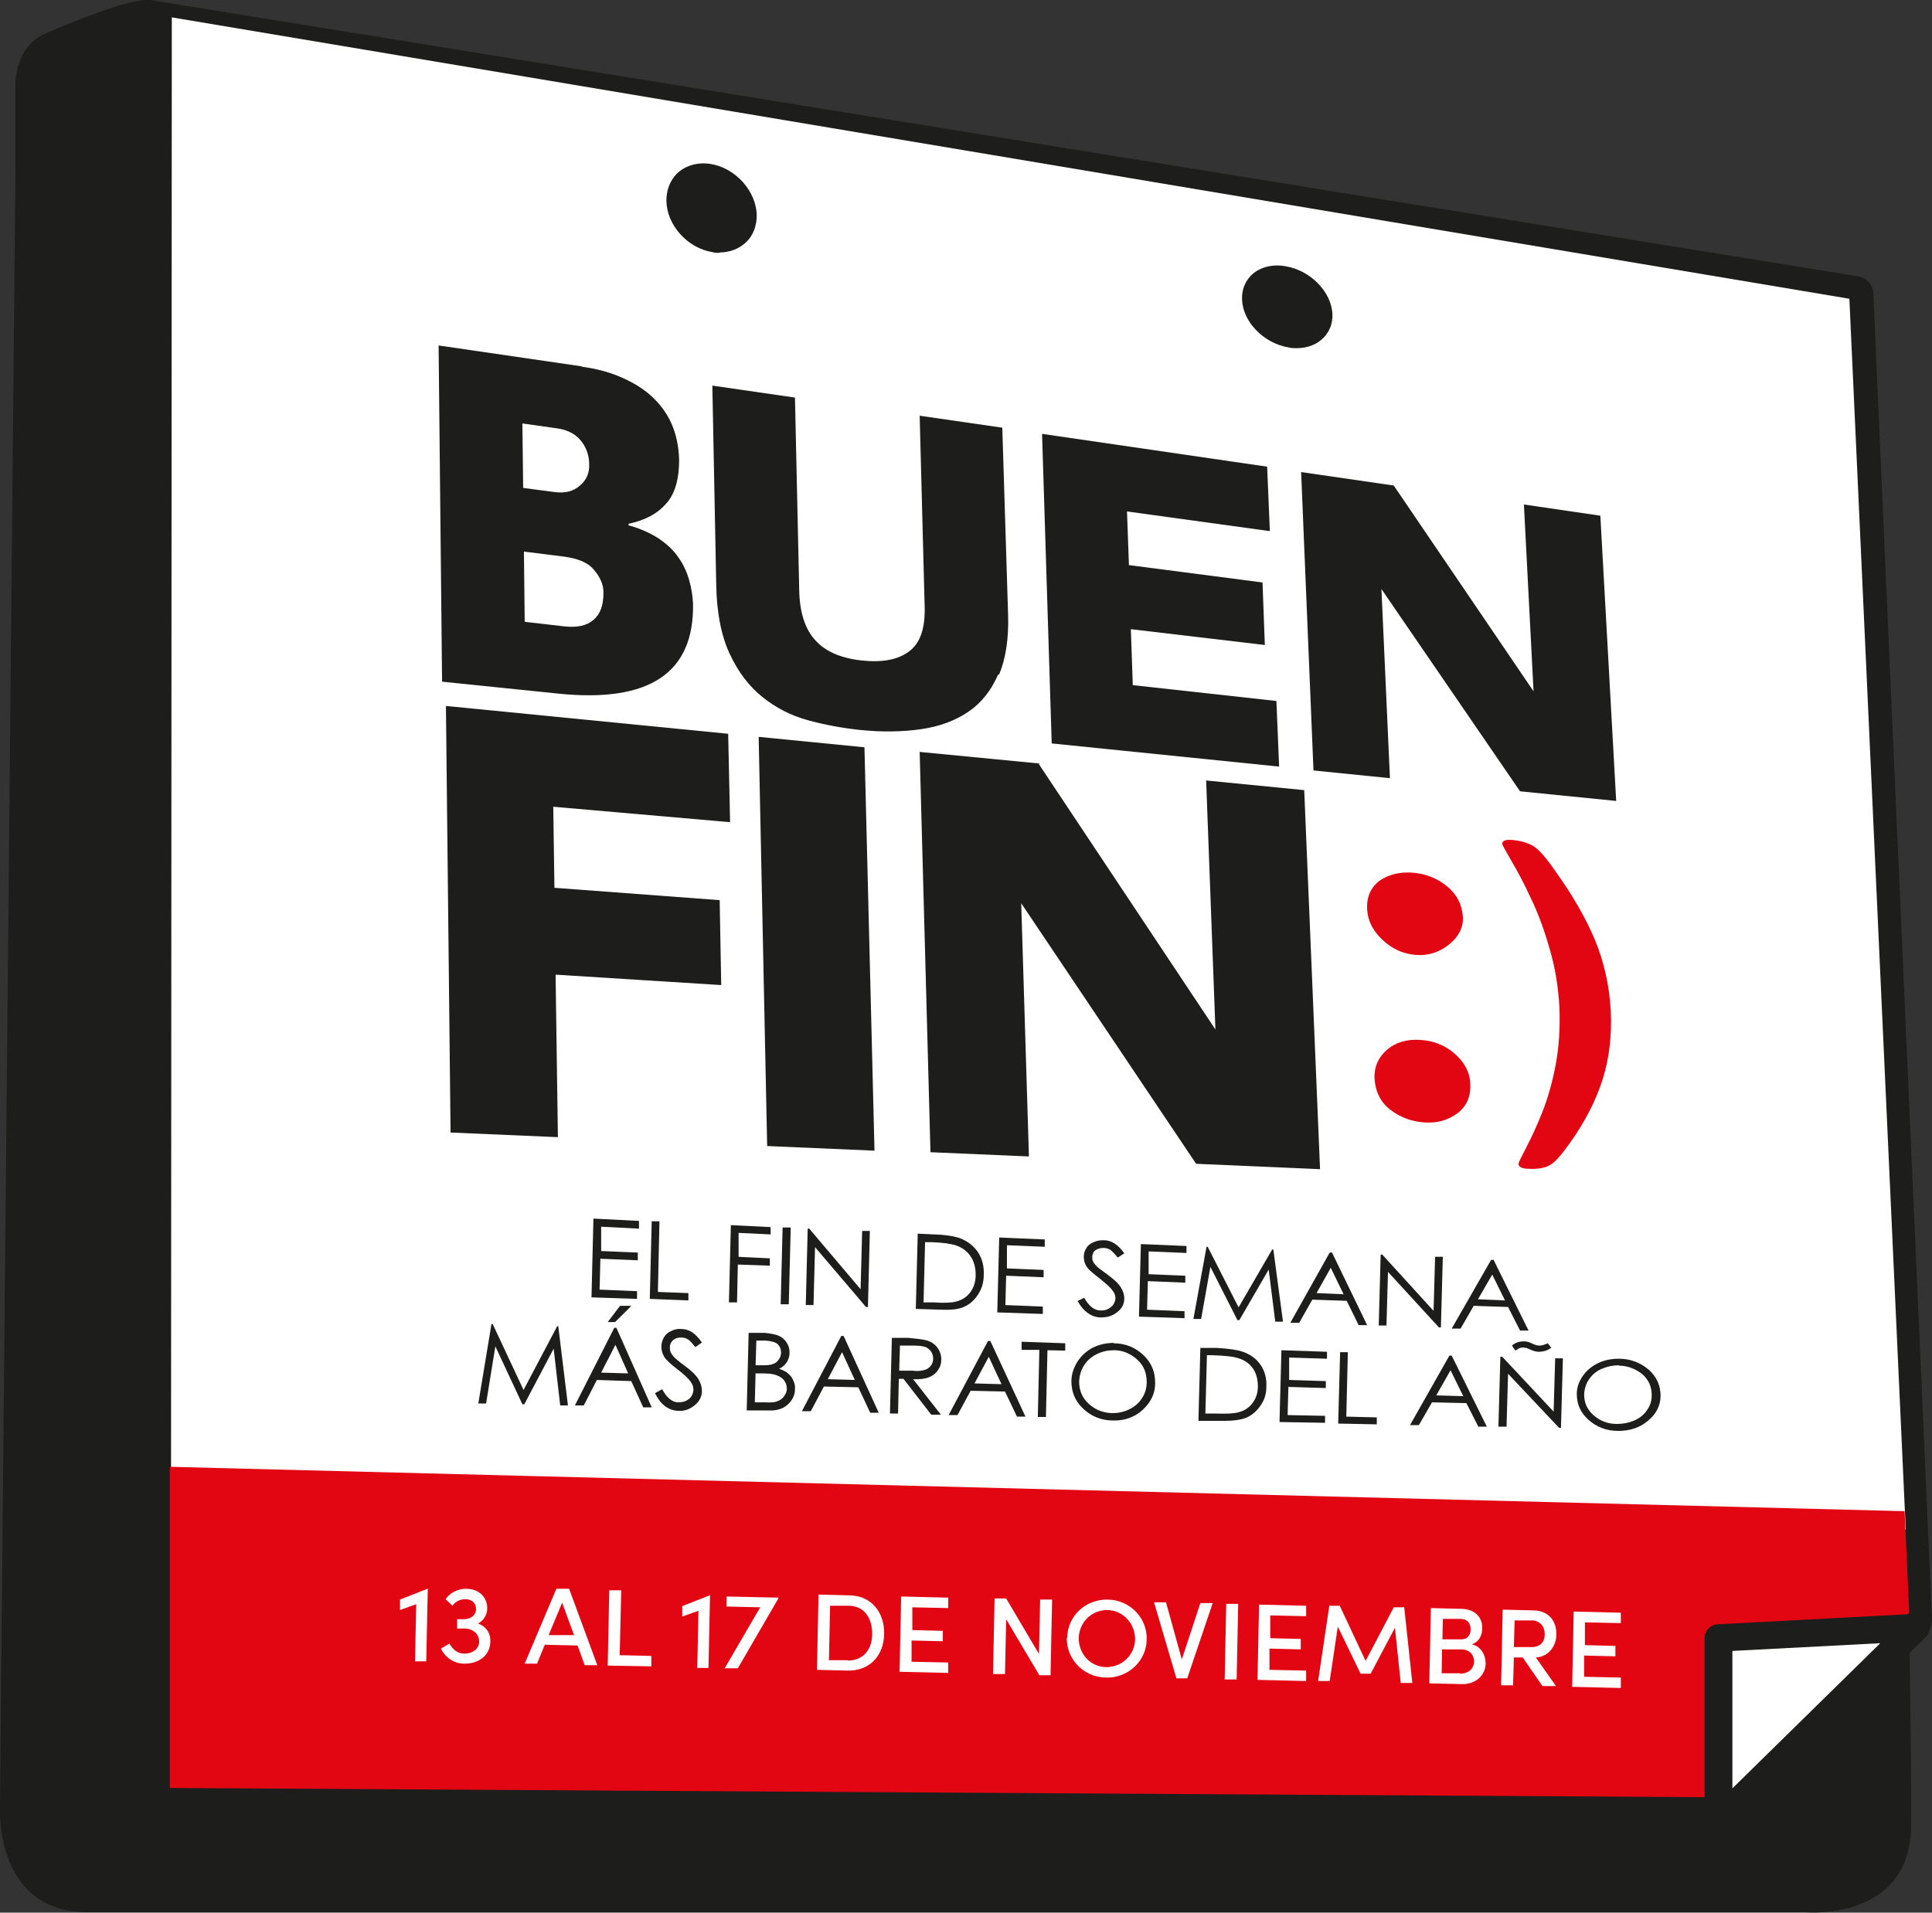 <svg viewBox="0 0 500.4 495.5" version="1.1" xmlns="http://www.w3.org/2000/svg" id="Capa_1">
  
  <rect x="0" y="0" width="500.4" height="495.5" fill="#333333" stroke="none"/>
  
  <defs>
    <style>
      .st0 {
        fill: #1d1d1b;
      }

      .st1 {
        fill: #e20613;
      }

      .st2 {
        fill: #fff;
      }
    </style>
  </defs>
  <g>
    <path d="M39.5.1l455,421.5s.5,26,.5,51.1-27.2,22.7-27.2,22.7H22.8C-2.3,495.4,0,466.8,0,466.8L4,44.5v-22.4s-.4-9.9,7.7-13.4C20.1,5.1,35.2-1,39.5.1Z" class="st0"></path>
    <path d="M436.9,471.5h0l-385.4-4.7c-2.5,0-4.6-2-4.6-4.6L34.1,4.9c0-1.4.5-2.7,1.6-3.7,1.1-.9,2.5-1.3,3.8-1.1l441.8,71.5c2.2.4,3.8,2.2,3.9,4.4l15.2,343.6c0,1.5-.6,2.9-1.8,3.9l-58.9,46.9c-.8.7-1.9,1-2.9,1ZM56,457.4l379.2,4.6,55.7-44.4-14.9-337.4L43.6,10.3l12.4,447.1Z" class="st0"></path>
    <polygon points="44.5 4.5 44.3 383.2 493.6 396.3 479 77.4 44.5 4.5" class="st2"></polygon>
    <polygon points="44 380 44 463.2 443.2 465.6 494.5 417.8 493.3 391.5 44 380" class="st1"></polygon>
    <g>
      <polygon points="496.2 421.7 445.1 424.4 445.1 471.8 496.2 421.7" class="st2"></polygon>
      <path d="M445.1,475.4c-.5,0-.9,0-1.4-.3-1.3-.6-2.2-1.9-2.2-3.3v-47.4c0-1.9,1.5-3.5,3.4-3.6l51.1-2.7c1.5,0,2.9.8,3.5,2.1.6,1.4.3,3-.8,4l-51.1,50.2c-.7.7-1.6,1-2.5,1ZM448.7,427.8v35.5l38.3-37.6-38.3,2Z" class="st0"></path>
    </g>
    <g>
      <path d="M150.7,95c3.7.5,7.1,1.4,10.1,2.7,3,1.3,5.7,2.9,7.9,4.9,2.2,2,4,4.4,5.2,7.1,1.2,2.7,1.9,5.9,2,9.4,0,4.9-1,8.7-3.3,11.3-2.3,2.7-5.6,4.4-9.8,5.3v.4c3,.8,5.6,2,7.8,3.4,2.2,1.5,3.9,3.1,5.1,4.9,1.3,1.8,2.2,3.8,2.8,5.9.6,2.1.9,4.1,1,6.1.3,17.9-11.2,25.7-34.8,23.3l-30.2-3.1-.9-87.1,37,5.4ZM135.3,109.7l.2,16.7,8.3,1.1c2.6.3,4.7-.2,6.4-1.7,1.7-1.4,2.5-3.3,2.4-5.5,0-2.4-.8-4.5-2.2-6.2-1.4-1.7-3.4-2.7-5.9-3.1l-9.2-1.3ZM136,161.1l10.4,1.2c3.1.3,5.6-.2,7.3-1.7,1.8-1.5,2.6-3.8,2.6-7.1,0-2-.8-3.9-2.4-5.8-1.5-1.9-4.1-3-7.8-3.5l-10.4-1.3.2,18.1Z" class="st0"></path>
      <path d="M258.5,174.8c-1.8,4.1-4.3,7.3-7.7,9.6-3.4,2.3-7.4,3.8-12.2,4.5-4.8.7-10.1.8-15.9.2-4.6-.5-9-1.3-13.4-2.5-4.4-1.2-8.3-3.2-11.8-6-3.5-2.8-6.3-6.5-8.5-11.2-2.2-4.7-3.4-10.8-3.5-18.2l-1-51.3,21.4,3.1,1.1,49.8c.1,5.8,1.5,10.2,4.2,13.1,2.6,2.9,6.6,4.6,11.9,5.2,5.4.6,9.5-.2,12.3-2.3,2.9-2.1,4.2-5.9,4.1-11.3l-1.3-49.8,21.4,3.1,1.5,48.4c.2,6.2-.6,11.4-2.3,15.5Z" class="st0"></path>
      <path d="M269.9,112.4l58.3,8.5.7,16.7-37-5.1.5,13.9,34.6,4.5.6,16.2-34.7-4.1.5,14.5,37.2,4.1.7,17-58.9-6-2.5-80.2Z" class="st0"></path>
      <path d="M361,125.8l36.2,53.3-2.5-48.4,19.8,2.9,4.1,73.9-24.9-2.5-35.9-52.4,2.2,49-19.8-2-3.2-77.3,24.1,3.5Z" class="st0"></path>
      <path d="M115.6,182.9l73,7.2.5,22.9-45.8-4,.3,21,42.8,3.2.4,22-42.9-2.7.6,42.1-27.8-1.2-1.2-110.4Z" class="st0"></path>
      <path d="M196.5,190.9l27.4,2.7,2.6,104.5-27.8-1.2-2.2-106Z" class="st0"></path>
      <path d="M269.1,198l45.7,68.7-2.4-64.5,25.4,2.5,4.1,98.2-32.1-1.4-45.3-67.5,2,65.6-25.5-1.1-2.8-103.7,31,3Z" class="st0"></path>
    </g>
    <g>
      <path d="M354.1,235.7c-.2-3.4,1-5.9,3.3-7.6,2.4-1.6,5.3-2.3,8.7-2,3.3.3,6.3,1.5,8.8,3.6,2.5,2.1,3.8,4.7,4,8,.1,2.6-1.1,5-3.6,7-2.5,2-5.3,2.9-8.4,2.7-3.3-.2-6.3-1.5-8.8-3.9-2.5-2.3-3.8-4.9-4-7.8ZM369.1,290.8c-3.4-.2-6.4-1.3-9-3.3-2.6-2-3.9-4.8-4.1-8.2-.1-2.9,1-5.4,3.2-7.3,2.3-2,5.2-2.8,8.6-2.6,3.5.2,6.5,1.4,9,3.6,2.5,2.2,3.9,4.8,4,7.7.2,3.3-.9,5.9-3.3,7.7-2.4,1.8-5.2,2.6-8.5,2.4Z" class="st1"></path>
      <path d="M417.2,261.9c.3,6.4-.4,12.3-2.1,17.7-1.7,5.4-4.5,10.9-8.4,16.4-2.2,3.1-3.9,5.1-5.2,5.8-1.3.8-3.2,1.1-5.5,1-1.8,0-2.7-.5-2.7-1.3,0-.3.7-1.7,2-4.2,1.3-2.5,2.7-5.5,4.1-9,1.4-3.5,2.6-7.6,3.5-12.3.9-4.7,1.2-9.8,1-15-.3-5.3-1.1-10.4-2.6-15.4-1.4-4.9-3-9.2-4.8-12.9-1.7-3.7-3.4-6.9-5-9.6-1.6-2.8-2.4-4.2-2.4-4.5,0-.8.8-1.1,2.5-1,2.4.2,4.3.8,5.7,1.7,1.4.9,3.3,3.1,5.7,6.6,2.2,3.1,4.1,6,5.8,9,1.7,2.9,3.1,5.8,4.3,8.6,1.2,2.9,2.1,5.8,2.8,8.9.7,3,1.1,6.2,1.3,9.5Z" class="st1"></path>
    </g>
    <path d="M195.5,55.9c.1,6-4.8,10-11,8.9-6.2-1-11.3-6.7-11.4-12.8-.1-6,4.8-10,10.9-8.9,6.2,1.1,11.3,6.8,11.4,12.8Z" class="st0"></path>
    <path d="M186.4,65.5c-.7,0-1.3,0-2-.2-6.4-1.1-11.7-7-11.8-13.3,0-2.7.9-5.1,2.6-6.9,2.2-2.2,5.5-3.2,9-2.6,6.4,1.1,11.7,7.1,11.8,13.3,0,2.7-.9,5.1-2.6,6.8-1.8,1.8-4.3,2.8-7,2.8ZM182.1,43.5c-2.4,0-4.6.9-6.1,2.4-1.5,1.6-2.3,3.7-2.3,6.1.1,5.8,5,11.3,10.9,12.2,3.1.5,6.1-.3,8.1-2.3,1.5-1.6,2.3-3.7,2.3-6.1-.1-5.7-5-11.2-10.9-12.2-.6-.1-1.3-.2-1.9-.2Z" class="st0"></path>
    <path d="M344.5,81.4c.2,5.5-4.6,9.1-10.7,8.1-6.2-1-11.4-6.4-11.6-11.9-.2-5.6,4.6-9.2,10.7-8.1,6.2,1.1,11.3,6.4,11.6,11.9Z" class="st0"></path>
    <path d="M335.8,90.2c-.7,0-1.4,0-2.1-.2-6.4-1.1-11.8-6.6-12-12.4-.1-2.4.7-4.5,2.2-6.1,2.1-2.2,5.5-3.2,9.2-2.5,6.4,1.1,11.8,6.7,12,12.4.1,2.4-.7,4.4-2.2,6-1.7,1.8-4.2,2.8-7,2.8ZM330.8,69.8c-2.5,0-4.7.8-6.1,2.4-1.3,1.4-2,3.2-1.9,5.3.2,5.3,5.2,10.4,11.1,11.4,3.3.5,6.4-.3,8.2-2.3,1.3-1.4,2-3.2,1.9-5.3-.2-5.2-5.2-10.4-11.1-11.4-.7-.1-1.4-.2-2.1-.2Z" class="st0"></path>
    <g>
      <path d="M153.7,315.7l11.8.6v2s-9.8-.5-9.8-.5v6.3c-.1,0,9.5.4,9.5.4v2s-9.7-.4-9.7-.4l-.2,8,9.7.4v2s-11.8-.4-11.8-.4l.5-20.3Z" class="st0"></path>
      <path d="M168.7,316.4h2.1c0,0-.4,18.3-.4,18.3l7.9.3v1.9s-10-.4-10-.4l.5-20.2Z" class="st0"></path>
      <path d="M189.3,317.4l10.3.5v1.9s-8.3-.4-8.3-.4v6.2c-.1,0,8.1.4,8.1.4v1.9s-8.3-.3-8.3-.3l-.2,9.8h-2.1c0,0,.5-20,.5-20Z" class="st0"></path>
      <path d="M202.7,318h2.1c0,0-.5,19.9-.5,19.9h-2.1c0,0,.5-19.9.5-19.9Z" class="st0"></path>
      <path d="M208.7,338.1l.5-19.8h.4s13.3,15.7,13.3,15.7l.4-15.1h2c0,0-.5,19.7-.5,19.7h-.5s-13.2-15.5-13.2-15.5l-.4,15h-2.1Z" class="st0"></path>
      <path d="M237.2,339.1l.5-19.5,4.3.2c3.1.1,5.3.5,6.7,1,2,.8,3.5,2,4.6,3.6,1.1,1.7,1.6,3.6,1.5,5.9,0,1.9-.5,3.6-1.5,5.1-.9,1.4-2.1,2.5-3.5,3.1-1.4.7-3.4.9-6,.8l-6.6-.2ZM239.3,337.4h2.4c2.8.2,4.8.1,5.9-.2,1.6-.4,2.8-1.2,3.7-2.4.9-1.2,1.4-2.7,1.4-4.5,0-1.9-.4-3.5-1.3-4.8-.9-1.4-2.2-2.3-3.9-2.9-1.3-.4-3.4-.7-6.4-.8h-1.5c0,0-.4,15.7-.4,15.7Z" class="st0"></path>
      <path d="M258.8,320.6l11.8.5v1.9s-9.8-.4-9.8-.4v6c-.1,0,9.5.4,9.5.4v1.9s-9.7-.4-9.7-.4l-.2,7.6,9.7.4v1.9c0,0-11.8-.4-11.8-.4l.5-19.3Z" class="st0"></path>
      <path d="M279,337.1l1.8-.9c1.2,2.1,2.6,3.3,4.2,3.3.7,0,1.3,0,2-.4.6-.3,1.1-.7,1.4-1.2.3-.5.5-1,.5-1.6,0-.6-.2-1.3-.7-1.9-.6-.9-1.8-1.9-3.4-3.2-1.7-1.3-2.7-2.2-3.1-2.7-.7-.9-1-1.9-1-3,0-.8.3-1.6.7-2.2.4-.7,1.1-1.2,1.9-1.5.8-.4,1.6-.5,2.6-.5,1,0,1.9.3,2.7.8.8.5,1.7,1.3,2.6,2.6l-1.7,1.1c-.8-1-1.4-1.6-1.9-2-.5-.3-1.1-.5-1.8-.5-.8,0-1.5.2-2.1.6-.5.4-.8,1-.8,1.7,0,.4,0,.8.2,1.2.2.4.5.8,1,1.3.3.3,1.1.9,2.6,2,1.8,1.3,3,2.4,3.6,3.4.6,1,.9,1.9.9,2.9,0,1.4-.6,2.6-1.8,3.5-1.2,1-2.6,1.4-4.2,1.4-1.3,0-2.4-.4-3.4-1.1-1-.7-1.9-1.7-2.7-3.2Z" class="st0"></path>
      <path d="M295.5,322.3l11.8.5v1.8s-9.8-.4-9.8-.4v5.9c-.1,0,9.5.4,9.5.4v1.8s-9.7-.4-9.7-.4l-.2,7.4,9.7.4v1.8s-11.8-.4-11.8-.4l.5-19Z" class="st0"></path>
      <path d="M309.1,341.7l3.4-18.7h.3s8,15.7,8,15.7l8.7-15h.3s2.5,18.7,2.5,18.7h-2c0,0-1.7-13.5-1.7-13.5l-7.6,13.1h-.5s-7-13.8-7-13.8l-2.4,13.5h-2Z" class="st0"></path>
      <path d="M345,324.5l9.1,18.8h-2.2c0,0-3.1-6.3-3.1-6.3l-8.9-.3-3.4,6h-2.3c0,0,10.2-18.2,10.2-18.2h.5ZM344.7,328.4l-3.7,6.6,7,.3-3.3-6.8Z" class="st0"></path>
      <path d="M357.1,343.4l.5-18.4h.4s13.3,14.6,13.3,14.6l.4-14h2c0,0-.5,18.3-.5,18.3h-.5s-13.2-14.4-13.2-14.4l-.4,13.9h-2.1Z" class="st0"></path>
      <path d="M386.8,326.3l9.1,18.4h-2.2c0,0-3.1-6.1-3.1-6.1l-8.9-.3-3.4,5.9h-2.3c0,0,10.2-17.8,10.2-17.8h.5ZM386.5,330.2l-3.7,6.4,7,.3-3.3-6.7Z" class="st0"></path>
      <path d="M123.9,363.5l3.4-20.5h.3s8,17.1,8,17.1l8.7-16.5h.3s2.5,20.5,2.5,20.5h-2c0,0-1.7-14.7-1.7-14.7l-7.6,14.4h-.5s-7-15-7-15l-2.4,14.8h-2Z" class="st0"></path>
      <path d="M159.7,344.1l9.1,20.5h-2.2c0,0-3.1-6.8-3.1-6.8l-8.9-.3-3.4,6.6h-2.3c0,0,10.2-20.1,10.2-20.1h.5ZM159.4,348.4l-3.7,7.2,7,.2-3.3-7.4ZM160.5,338.3h3c0,.1-4.2,4.2-4.2,4.2h-1.9c0,0,3.2-4.2,3.2-4.2Z" class="st0"></path>
      <path d="M169.7,360.9l1.8-1c1.2,2.2,2.6,3.4,4.2,3.4.7,0,1.3-.1,2-.4.6-.3,1.1-.7,1.4-1.2.3-.5.5-1.1.5-1.7,0-.7-.2-1.3-.7-2-.6-.9-1.8-2-3.5-3.3-1.7-1.3-2.7-2.3-3.1-2.8-.7-1-1-2-1-3.1,0-.9.3-1.7.7-2.4.4-.7,1.1-1.3,1.9-1.6.8-.4,1.6-.6,2.6-.5,1,0,1.9.3,2.7.8.8.5,1.7,1.4,2.6,2.7l-1.7,1.2c-.8-1-1.4-1.7-1.9-2-.5-.3-1.1-.5-1.8-.5-.8,0-1.5.2-2.1.7-.5.5-.8,1.1-.8,1.8,0,.4,0,.9.2,1.3.2.4.5.9,1,1.4.3.3,1.1,1,2.6,2.1,1.8,1.3,3,2.5,3.6,3.5.6,1,.9,2,.9,3,0,1.5-.6,2.7-1.8,3.7-1.2,1-2.6,1.6-4.2,1.5-1.2,0-2.4-.4-3.4-1.1-1-.7-1.9-1.8-2.7-3.4Z" class="st0"></path>
      <path d="M194,345.3h4.1c1.6.2,2.9.4,3.7.8.9.4,1.5,1,2,1.8.5.8.7,1.6.7,2.6,0,.9-.3,1.7-.7,2.4-.5.7-1.1,1.3-2,1.7,1.1.4,1.9.8,2.4,1.3.6.5,1,1.1,1.3,1.8.3.7.5,1.4.4,2.2,0,1.6-.7,2.9-1.9,4-1.2,1.1-2.9,1.6-4.9,1.5h-5.7c0-.1.5-20.1.5-20.1ZM195.7,355.7l-.2,7.6h2.6c1.5.1,2.6,0,3.3-.3.7-.3,1.3-.7,1.7-1.3.4-.6.7-1.2.7-1.9,0-.9-.3-1.7-.8-2.3-.6-.7-1.4-1.1-2.4-1.4-.7-.2-1.9-.3-3.6-.3h-1.2ZM195.9,347.3l-.2,6.4h1.2c1.4,0,2.5,0,3.2-.3.7-.2,1.2-.6,1.6-1.2.4-.5.6-1.1.6-1.8,0-.9-.3-1.6-.9-2.2-.6-.5-1.7-.8-3.1-.9h-2.4Z" class="st0"></path>
      <path d="M218.5,346.1l9.1,19.9h-2.2s-3.1-6.6-3.1-6.6l-8.9-.2-3.4,6.4h-2.3c0,0,10.2-19.5,10.2-19.5h.5ZM218.1,350.3l-3.7,7,7,.2-3.3-7.2Z" class="st0"></path>
      <path d="M231.1,346.6h4.1c2.3.2,3.8.4,4.6.6,1.2.3,2.2.9,2.9,1.8.7.9,1.1,2,1.1,3.2,0,1.1-.3,2-.9,2.8-.5.8-1.3,1.4-2.3,1.8-1,.4-2.4.6-4.1.5l7.2,9.2h-2.5c0,0-7.2-9.3-7.2-9.3h-1.2s-.2,9-.2,9h-2.1c0,0,.5-19.6.5-19.6ZM233.1,348.5l-.2,6.6h3.5c1.4.2,2.4,0,3.1-.2.7-.2,1.2-.6,1.6-1.1.4-.5.6-1.1.6-1.8,0-.7-.2-1.3-.5-1.8-.4-.5-.8-.9-1.4-1.2-.6-.2-1.6-.4-3-.4h-3.6Z" class="st0"></path>
      <path d="M256.5,347.4l9.1,19.6h-2.2s-3.1-6.5-3.1-6.5l-8.9-.2-3.4,6.3h-2.3s10.2-19.2,10.2-19.2h.5ZM256.1,351.5l-3.7,6.9,7,.2-3.3-7.1Z" class="st0"></path>
      <path d="M264.6,349.5v-1.9s11.3.4,11.3.4v1.9s-4.6-.1-4.6-.1l-.4,17.3h-2.1c0,0,.4-17.4.4-17.4h-4.6Z" class="st0"></path>
      <path d="M288.4,348c3.1,0,5.7,1.1,7.8,3.1,2.1,2,3,4.4,3,7.2,0,2.8-1.2,5.1-3.3,7-2.1,1.9-4.7,2.8-7.7,2.7-3,0-5.6-1.1-7.7-3.1-2.1-2-3-4.4-3-7.1,0-1.8.6-3.5,1.6-5.1,1-1.5,2.3-2.7,4-3.6,1.7-.8,3.5-1.2,5.4-1.2ZM288.5,349.8c-1.5,0-3,.3-4.4,1-1.4.7-2.5,1.6-3.3,2.9-.8,1.2-1.2,2.6-1.3,4.1,0,2.3.7,4.2,2.4,5.8,1.7,1.6,3.7,2.4,6.1,2.5,1.6,0,3.1-.3,4.5-1,1.4-.7,2.5-1.6,3.3-2.9.8-1.2,1.2-2.6,1.2-4.1,0-1.5-.3-2.9-1-4.1-.7-1.2-1.8-2.2-3.1-3-1.4-.8-2.8-1.2-4.4-1.2Z" class="st0"></path>
      <path d="M310.4,368l.5-18.8h4.3c3.1.2,5.3.5,6.7,1,2,.7,3.5,1.8,4.6,3.4,1.1,1.6,1.6,3.5,1.5,5.6,0,1.9-.5,3.5-1.5,4.9-.9,1.4-2.1,2.4-3.5,3.1-1.4.6-3.4.9-6,.9h-6.5ZM312.4,366.2h2.4c2.8.1,4.8,0,5.9-.3,1.6-.4,2.8-1.2,3.7-2.4.9-1.2,1.4-2.6,1.4-4.3,0-1.8-.4-3.4-1.3-4.7-.9-1.3-2.2-2.2-4-2.7-1.3-.4-3.4-.6-6.4-.7h-1.5s-.4,15.1-.4,15.1Z" class="st0"></path>
      <path d="M331.9,349.8l11.8.4v1.8s-9.8-.3-9.8-.3v5.8c-.1,0,9.5.3,9.5.3v1.8s-9.7-.3-9.7-.3l-.2,7.3,9.7.2v1.8s-11.8-.2-11.8-.2l.5-18.6Z" class="st0"></path>
      <path d="M347,350.3h2.1c0,0-.4,16.7-.4,16.7l7.9.2v1.8s-10-.2-10-.2l.5-18.5Z" class="st0"></path>
      <path d="M376,351.2l9.1,18.4h-2.2s-3.1-6.1-3.1-6.1l-8.9-.2-3.4,5.9h-2.3c0,0,10.2-18,10.2-18h.5ZM375.7,355l-3.7,6.5,7,.2-3.3-6.7Z" class="st0"></path>
      <path d="M388.1,369.6l.5-18.1h.5s13.3,14.2,13.3,14.2l.4-13.8h2c0,0-.5,18-.5,18h-.5s-13.2-14-13.2-14l-.4,13.7h-2.1ZM400.9,348l.9,1.2c-.7.4-1.3.7-1.7.8-.5.1-1,.2-1.5.2-.7,0-1.4-.2-2.1-.5-.6-.3-1-.4-1.1-.5-.2,0-.5,0-.7-.1-.3,0-.6,0-.9.1-.3,0-.7.3-1.3.7l-.9-1.3c.9-.8,1.9-1.1,3.2-1.1.6,0,1.3.2,2.1.6.8.4,1.4.5,1.9.5.5,0,1.2-.2,2.1-.6Z" class="st0"></path>
      <path d="M419.3,352c3.1,0,5.7,1.1,7.8,2.9,2,1.8,3,4.1,3,6.7,0,2.6-1.2,4.8-3.3,6.5-2.1,1.8-4.7,2.6-7.7,2.6-3,0-5.6-1-7.7-2.9-2.1-1.9-3-4.1-3-6.7,0-1.7.6-3.3,1.6-4.7,1-1.4,2.3-2.5,4-3.3,1.7-.8,3.5-1.1,5.4-1.1ZM419.3,353.7c-1.5,0-3,.3-4.4.9-1.4.6-2.5,1.5-3.3,2.7-.8,1.1-1.2,2.4-1.3,3.9,0,2.1.7,3.9,2.4,5.4,1.7,1.5,3.7,2.3,6.1,2.3,1.6,0,3.1-.3,4.5-.9,1.4-.6,2.5-1.5,3.3-2.7.8-1.1,1.2-2.4,1.2-3.8,0-1.4-.3-2.7-1-3.8-.7-1.2-1.8-2.1-3.1-2.8-1.4-.7-2.8-1.1-4.4-1.1Z" class="st0"></path>
    </g>
  </g>
  <g>
    <path d="M110.7,411.6h.1s-.4,18.8-.4,18.8h-2.9c0,0,.3-14.8.3-14.8l-4.2,1.5v-2.7c0,0,7.1-2.8,7.1-2.8Z" class="st2"></path>
    <path d="M151.4,431.3l-1.8-5-8.5-.2-2,4.9h-3.2c0,0,8.2-19.4,8.2-19.4h3.3c0,0,7.3,19.8,7.3,19.8h-3.2ZM142.2,423.6h6.5c0,.1-3.1-8.4-3.1-8.4l-3.5,8.4Z" class="st2"></path>
    <path d="M160.5,428.8l8.2.2v2.7c0,0-11.3-.2-11.3-.2l.4-19.5h3.1c0,0-.4,16.9-.4,16.9Z" class="st2"></path>
    <path d="M183.8,413.3h.1s-.4,18.8-.4,18.8h-2.9c0,0,.3-14.8.3-14.8l-4.2,1.5v-2.7c0,0,7.1-2.8,7.1-2.8Z" class="st2"></path>
    <path d="M188.2,413.6l13.4.3v.2s-10.5,18.1-10.5,18.1h-3.4c0,0,9.2-15.8,9.2-15.8l-8.7-.2v-2.6Z" class="st2"></path>
    <path d="M220,413.3c5.8.1,9.1,4.5,9,10-.1,5.5-3.6,9.6-9.5,9.5l-7.9-.2.4-19.5,7.9.2ZM219.6,430.2c4.1,0,6.3-3,6.3-6.9,0-4-1.9-7.2-6-7.3h-4.9c0-.1-.3,14.1-.3,14.1h4.9Z" class="st2"></path>
    <path d="M236.1,430.5l9.5.2v2.7c0,0-12.6-.3-12.6-.3l.4-19.5,12.2.3v2.7c0,0-9.3-.2-9.3-.2v5.9c-.1,0,7.9.2,7.9.2v2.7c0,0-8.1-.2-8.1-.2v5.6Z" class="st2"></path>
    <path d="M269.4,414.4h3.1c0,0-.4,19.6-.4,19.6h-2.9c0,0-8.6-14.5-8.6-14.5l-.3,14.2h-3.1c0,0,.4-19.6.4-19.6h3c0,0,8.5,14.4,8.5,14.4l.3-14.1Z" class="st2"></path>
    <path d="M276.4,424.3c.1-5.6,4.7-10,10.5-9.9,5.8.1,10.3,4.8,10.1,10.4-.1,5.5-4.8,10-10.6,9.8-5.8-.1-10.2-4.8-10.1-10.3ZM294,424.7c0-4-3-7.5-7.2-7.6-4.1,0-7.3,3.2-7.4,7.3,0,4,2.9,7.4,7.1,7.5,4.2,0,7.4-3.2,7.5-7.2Z" class="st2"></path>
    <path d="M311,415.3h3.1c0,0-6.6,19.5-6.6,19.5h-2.8c0,0-5.8-19.7-5.8-19.7h3.1c0,0,4.1,14.8,4.1,14.8l4.8-14.6Z" class="st2"></path>
    <path d="M317.2,435l.4-19.5h3.1c0,0-.4,19.6-.4,19.6h-3.1Z" class="st2"></path>
    <path d="M328.8,432.6l9.5.2v2.7c0,0-12.6-.3-12.6-.3l.4-19.5,12.2.3v2.7c0,0-9.3-.2-9.3-.2v5.9c-.1,0,7.9.2,7.9.2v2.7c0,0-8.1-.2-8.1-.2v5.6Z" class="st2"></path>
    <path d="M365.8,436h-3c0,0-1.5-14.3-1.5-14.3l-6.3,11.9h-2.6c0,0-5.9-12.2-5.9-12.2l-2.1,14.1h-3c0,0,2.9-19.5,2.9-19.5h2.7c0,0,6.7,14.3,6.7,14.3l7.3-13.9h2.7c0,0,2.1,19.6,2.1,19.6Z" class="st2"></path>
    <path d="M384.8,430.9c0,2.8-2.3,5.5-6.2,5.4l-8.4-.2.4-19.5,7.8.2c3.5,0,5.6,2.1,5.5,5.1,0,1.6-.7,3.4-2.7,4.1,2.4.5,3.6,2.8,3.6,5ZM378.1,433.6c2.4,0,3.6-1.4,3.7-3.1,0-1.6-1-3.2-3.4-3.2h-4.9c0-.1-.1,6.2-.1,6.2h4.8ZM378.3,419.4h-4.6c0-.1-.1,5.3-.1,5.3h4.7c1.7.1,2.6-1,2.6-2.6,0-1.5-.8-2.7-2.6-2.7Z" class="st2"></path>
    <path d="M399.5,436.8l-5.1-7.4h-2.3c0,0-.2,7.2-.2,7.2h-3.1c0,0,.4-19.6.4-19.6l7.8.2c4.5,0,6.2,3.2,6.1,6.3,0,2.8-1.9,5.7-5.3,5.9l5.2,7.4h-3.6ZM392.3,419.7l-.2,7h4c2.8.2,4-1.3,4-3.3,0-2-1.2-3.5-3.2-3.6h-4.7Z" class="st2"></path>
    <path d="M410.3,434.4l9.5.2v2.7c0,0-12.6-.3-12.6-.3l.4-19.5,12.2.3v2.7c0,0-9.3-.2-9.3-.2v5.9c-.1,0,7.9.2,7.9.2v2.7c0,0-8.1-.2-8.1-.2v5.6Z" class="st2"></path>
    <path d="M127,425.2c0,3.5-2.8,5.8-6.7,5.8-2.7,0-4.9-1.5-6.1-3.9l2.2-1.3c.9,1.6,2.2,2.6,3.8,2.6,2.3,0,3.9-1.3,3.9-3.1,0-2-1.6-3.4-3.8-3.4h-1.9s0-2.4,0-2.4h1.6c2,0,3.3-1.1,3.3-2.7,0-1.5-1.1-2.5-2.8-2.5-1.3,0-2.6.6-3.3,1.7l-1.8-1.7c1.1-1.6,3.1-2.7,5.3-2.7,3.3,0,5.5,2.1,5.5,5.1,0,1.7-1,3.2-2.4,3.9,2,.7,3.3,2.4,3.2,4.7Z" class="st2"></path>
  </g>
</svg>